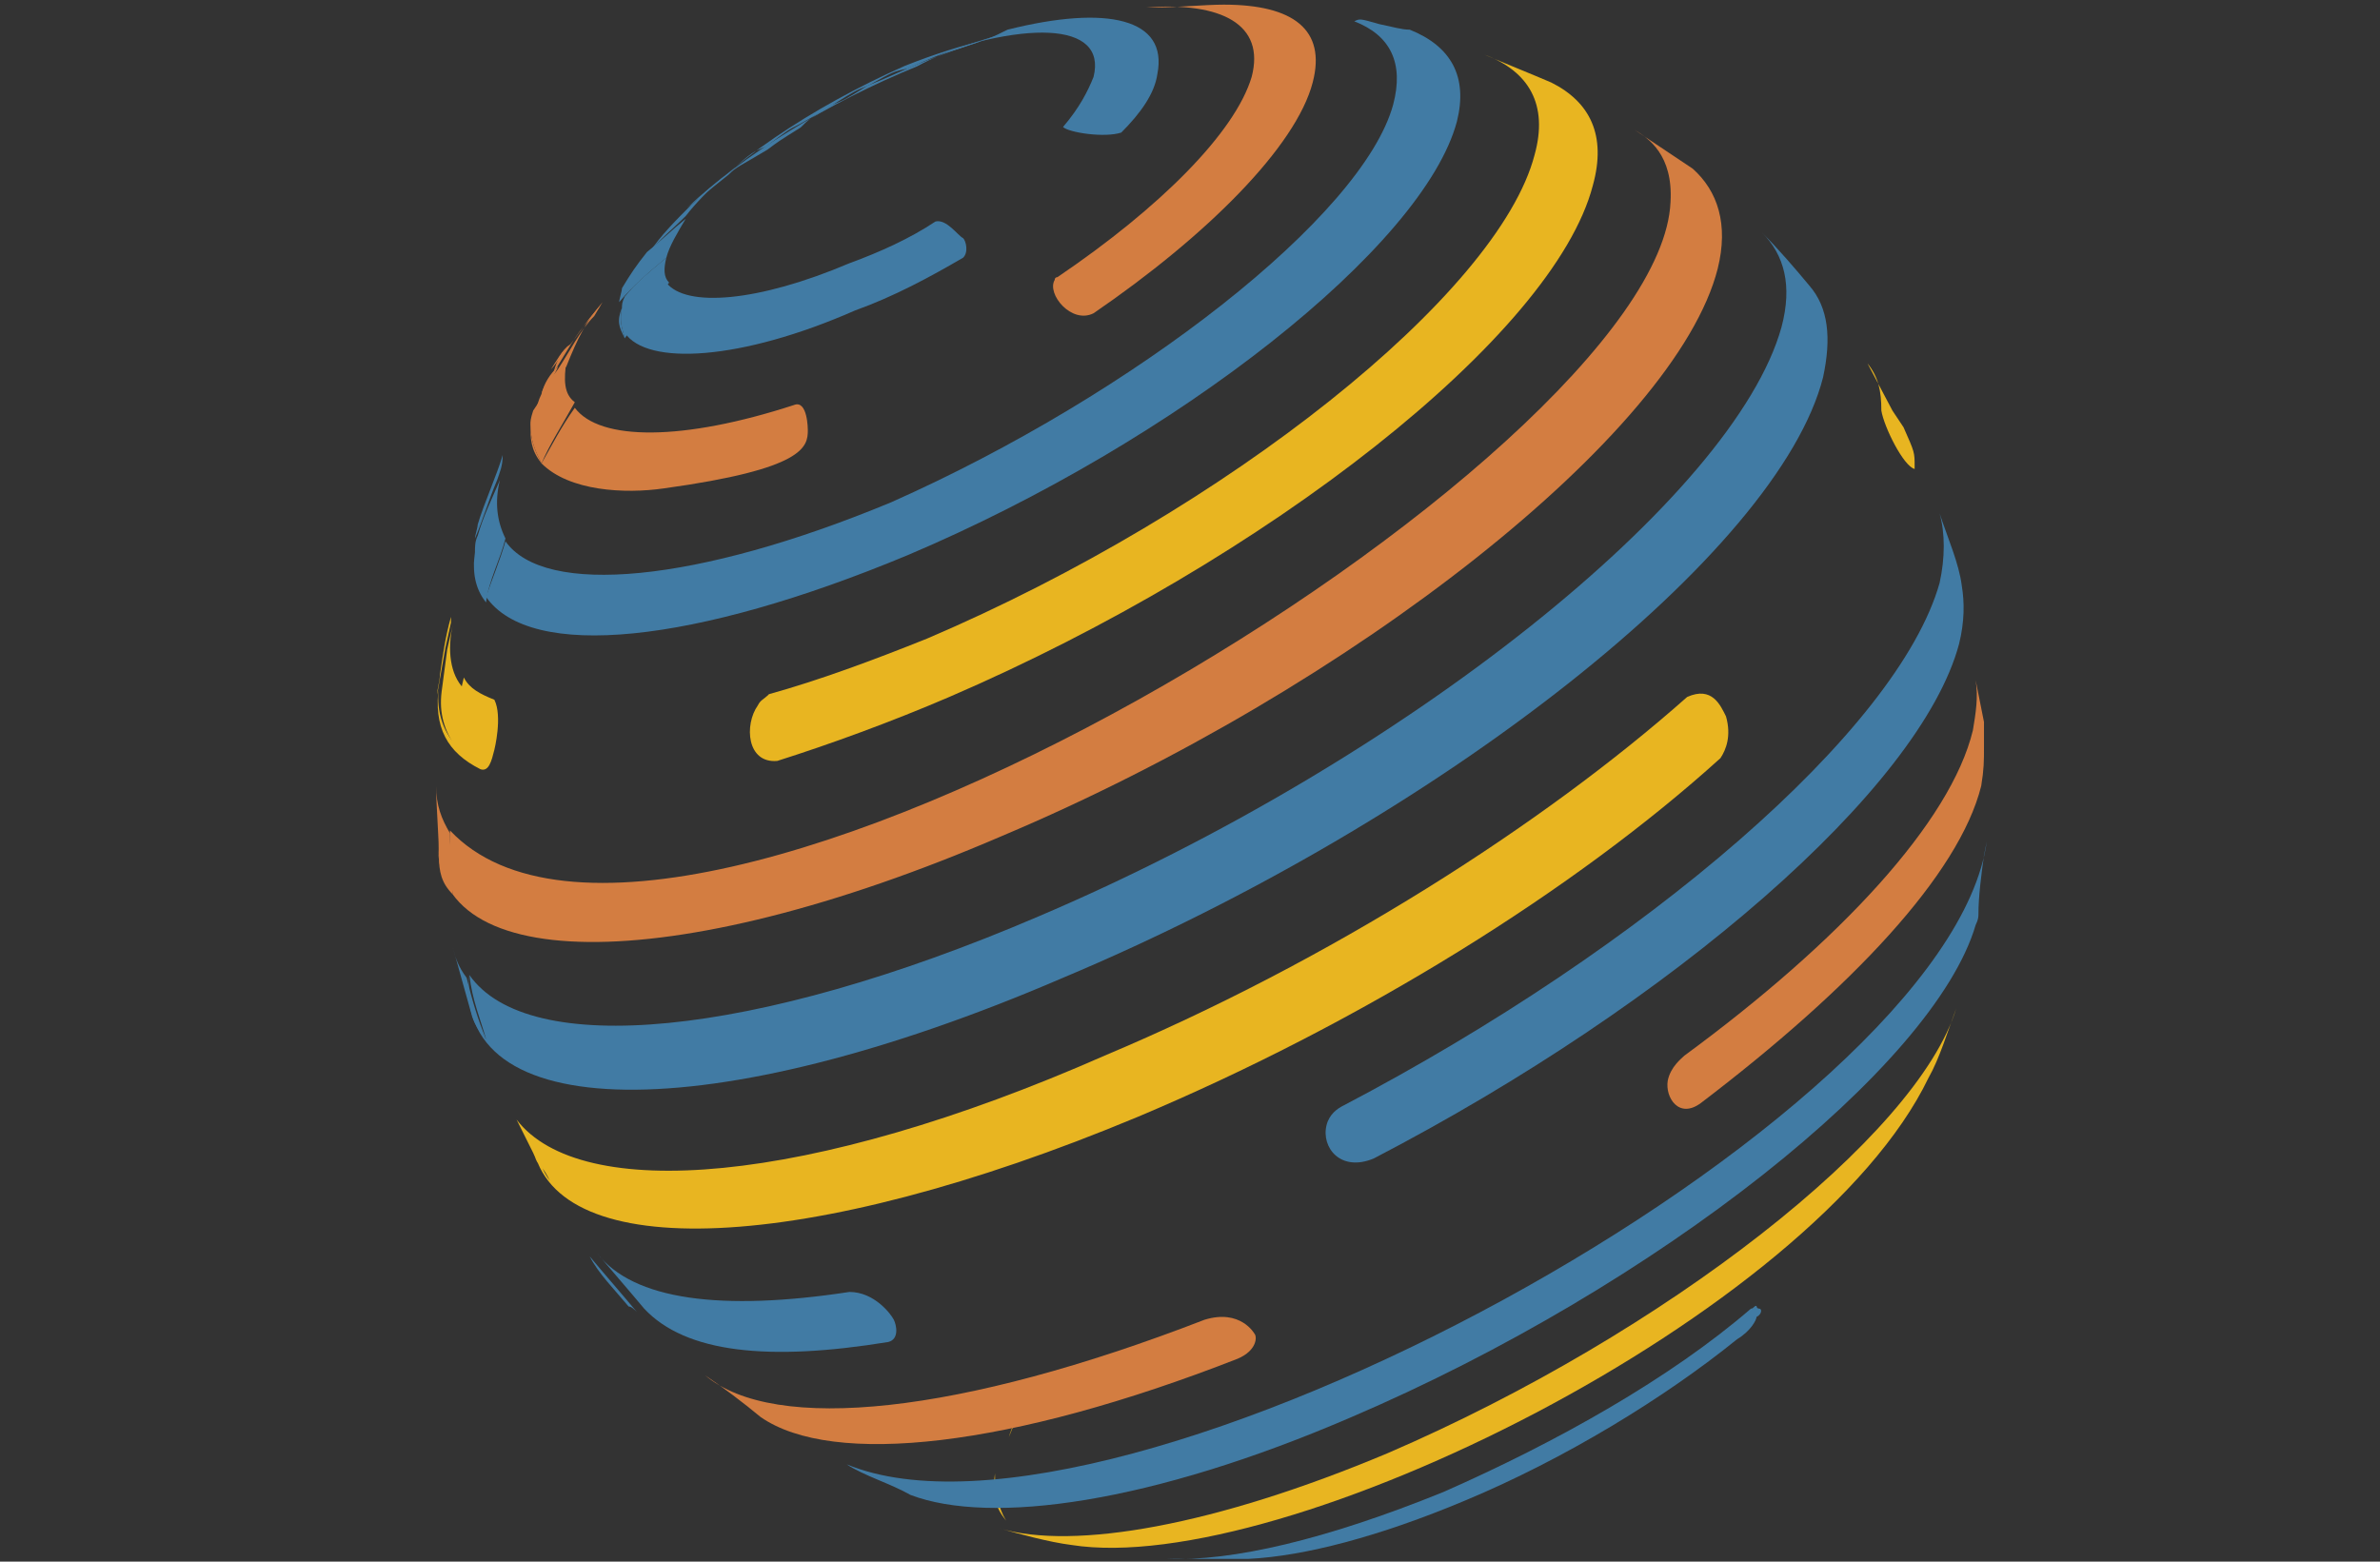 <svg height="336" width="512" xmlns="http://www.w3.org/2000/svg"><rect width="100%" height="100%" fill="#333333" stroke="none"/><g fill="none"><path d="M503.172 335.724H8.828A8.829 8.829 0 010 326.896V9.104A8.829 8.829 0 018.828.276h494.345a8.829 8.829 0 018.828 8.828v317.792a8.829 8.829 0 01-8.829 8.828z"/><path d="M216.43 7.078l-10.747 3.59c-6.568 2.393-6.568 2.393-10.747 4.188-5.374 2.393-5.374 2.393-8.359 3.59-4.776 2.992-4.776 2.992-7.761 4.188-4.777 2.992-4.777 2.992-6.568 4.787-4.776 2.991-4.776 2.991-7.164 4.786-5.97 3.59-6.568 3.59-8.359 5.385l-8.955 7.18c11.94-11.368 30.449-22.736 49.554-30.514 6.567-3.59 13.135-5.385 19.105-7.18" fill="#417ba4"/><path d="M122.694 74.09c-1.194 1.196-2.985 4.187-4.18 5.384 1.195-1.795 2.389-4.188 4.18-5.385" fill="#d37d41"/><path d="M225.385 294.867c-3.582 4.786-7.165 10.17-8.359 14.359 1.791-4.786 4.777-9.573 8.359-14.36" fill="#e8b521"/><path d="M100.007 209.906c-.597 3.59 0 6.582.597 8.975-.597-2.393-1.194-5.385-.597-8.975m35.225 71.2c-2.985-3.59-6.568-7.18-8.359-10.77 2.986 3.59 7.165 8.376 10.15 11.966-.597-.598-1.194-1.197-1.791-1.197" fill="#417ba4"/><path d="M216.43 327.175c-2.389-2.991-2.986-5.384-2.389-10.17 0 3.589.597 7.179 2.388 10.17M94.036 149.476c0-1.196.597-2.991.597-4.188.597-4.188 1.194-8.376 2.388-12.564v1.196l-1.194 5.385z" fill="#e8b521"/><path d="M122.694 74.09c2.388-2.993 3.582-5.386 6.568-8.377l-2.389 2.991c-2.985 2.992-5.373 7.778-7.761 11.368.597-2.393 1.791-4.786 3.582-5.983" fill="#d37d41"/><path d="M325.956 99.107h-2.387c0-.598.596-1.196.596-1.196h.597c1.194 0 1.194 1.196 1.194 1.196" fill="#eff3c9"/><path d="M139.77 54.241c2.386-3.59 5.37-6.58 8.95-10.17 5.371-4.785 5.371-4.785 8.355-7.178 4.774-4.188 4.774-4.188 7.758-5.384 4.774-3.59 4.774-3.59 7.16-4.786 5.372-2.99 5.372-2.99 7.162-4.187 4.774-2.991 4.774-2.991 7.758-4.188 5.37-2.99 5.37-2.99 8.354-3.59 5.37-2.392 6.564-2.99 10.742-4.187 7.16-2.392 7.16-2.392 10.741-4.187C238.233 1 251.362 3.99 248.975 15.955c-.597 4.188-3.58 8.375-7.758 12.563-3.58 1.196-11.338 0-12.532-1.197 3.58-4.187 5.37-7.776 6.564-10.767 2.984-11.965-14.918-12.563-40.579-2.393-20.29 8.973-38.789 21.535-47.143 32.303-2.984 2.991-5.37 4.786-7.758 7.777m0 0c-2.984 2.991-4.177 4.786-4.774 7.777.597-2.991 1.79-4.786 4.774-7.777" fill="#417ba4"/><path d="M248.975 1.598c4.177 0 10.144-.598 14.322-.598 14.918 0 22.08 5.384 19.096 16.75-3.58 13.759-22.677 32.902-47.144 49.652-4.774 2.393-10.144-4.188-8.354-7.179 0-.598.597-.598.597-.598 22.08-14.955 38.192-31.107 41.772-43.071C272.248 5.188 262.7.402 246.588 1.598zm-128.899 77.17c-.596 1.794-2.387 4.187-3.58 5.982.597-2.393 1.79-4.188 3.58-5.982" fill="#d37d41"/><path d="M333.713 17.75c8.355 4.188 11.935 11.366 8.952 22.134-8.355 32.304-70.417 80.759-138.447 110.071-12.531 5.384-25.66 10.17-36.998 13.76-6.565.597-7.161-7.778-4.178-11.965.597-1.196 1.194-1.196 2.387-2.393 10.742-2.99 22.08-7.178 34.015-11.964 64.45-27.518 122.931-74.179 130.689-104.09 2.984-10.767-1.194-17.946-10.742-21.535 4.178 1.795 10.145 4.187 14.322 5.982m73.4 70.59l2.388 3.589c2.387 5.384 2.387 5.384 2.387 8.375v.598c-2.387-.598-6.565-8.973-7.161-12.563 0-4.187-.597-7.178-2.984-10.17z" fill="#e8b521"/><path d="M422.032 126.027c.597 3.59.597 7.777-.596 12.562-8.355 31.107-61.466 77.17-125.915 110.67-7.16 2.991-11.338-2.393-10.145-7.179.597-2.392 2.387-3.589 3.581-4.187 65.046-34.098 119.35-80.76 128.301-112.464 1.194-5.384 1.194-10.768 0-14.956 1.79 5.384 4.178 10.768 4.774 15.554" fill="#417ba4"/><path d="M426.806 155.34v5.383c0 2.991 0 4.786-.596 8.375-4.774 19.143-28.048 43.67-60.272 68.197-4.774 3.589-7.758-1.197-7.161-4.786.597-2.991 2.984-4.786 3.58-5.384 33.418-24.527 57.288-50.25 62.062-69.991.597-3.59 1.194-7.179.597-10.768z" fill="#d37d41"/><path d="M134.398 72.786c-.596-2.393-1.193-3.59-.596-6.58-1.194 2.99-.597 4.187.596 6.58m72.804-21.536c.597.598 1.194 2.991 0 4.188-7.16 4.187-14.919 8.374-23.273 11.366-24.467 10.767-44.757 11.964-49.53 4.785 2.983-3.589 6.564-7.178 8.95-10.768 4.178 5.384 19.693 4.188 39.386-4.187 6.565-2.393 13.129-5.384 18.5-8.973 2.387-.599 4.774 2.99 5.967 3.589" fill="#417ba4"/><path d="M116.496 99.705c-1.194-2.392-2.387-4.785-2.387-8.375 0 2.991 0 5.384 2.387 8.375m57.288-7.178c0 3.59-.597 8.375-31.031 12.562-8.355 1.197-20.29.599-26.257-5.384 2.387-4.187 4.177-7.776 7.16-11.964 5.372 7.179 23.274 7.179 47.144-.598 2.984-1.197 2.984 5.384 2.984 5.384" fill="#d37d41"/><path d="M104.56 129.616c-2.386-2.991-2.983-6.58-2.386-10.768-.597 4.188 0 7.777 2.387 10.768M296.715 5.187c2.984.599 4.774 1.197 6.564 1.197 8.951 3.59 12.532 10.17 10.145 19.741-7.161 26.92-60.272 68.795-118.157 93.321-45.95 19.143-81.158 22.733-90.706 8.974 1.193-3.59 2.984-7.777 4.177-11.965 8.355 11.965 41.176 8.974 82.949-8.375C244.2 84.75 293.134 46.464 299.699 22.536c2.387-8.973-.597-14.956-8.355-17.947 1.193-.598 1.193-.598 5.37.599" fill="#417ba4"/><path d="M106.351 161.321c-.597 2.393-1.193 4.786-2.984 4.188-7.16-3.59-10.144-8.973-8.95-17.946-.598 4.785.596 8.973 2.983 11.964.597-4.188 1.193-8.973 2.387-13.76 1.193 2.394 3.58 3.59 6.564 4.787 1.79 3.589 0 10.767 0 10.767" fill="#e8b521"/><path d="M94.416 184.054v-4.786zm262.57-152.545l7.162 4.786c5.37 4.785 7.757 11.964 5.37 21.535-8.95 35.295-78.77 90.33-153.961 122.036-72.207 31.107-124.721 29.91-121.14-.598-.598 4.786.596 9.571 2.983 13.16-.597-4.187-.597-8.973-.597-13.758 47.143 50.25 260.184-80.161 262.57-135.197.597-10.17-4.773-13.759-7.757-15.553z" fill="#d37d41"/><path d="M101.577 218.75c-.597-2.991-1.193-5.384-.597-8.973-.596 2.99 0 5.982.597 8.973" fill="#417ba4"/><path d="M389.211 61.42c4.177 4.785 4.774 11.366 2.984 19.74-9.548 37.688-82.352 95.117-163.51 129.215-76.384 32.902-131.882 31.705-127.705-1.196-.596 5.384.597 10.767 3.58 14.357-1.193-4.188-2.983-8.375-3.58-13.76 12.532 17.947 60.869 13.76 122.334-12.562 78.772-33.5 149.785-90.33 159.93-126.821 2.387-8.973.596-15.554-4.178-20.34 3.58 3.59 7.161 7.777 10.145 11.367" fill="#417ba4"/><path d="M371.309 154.143c1.193 4.187 0 7.178-1.194 8.973-31.03 28.116-76.98 56.83-125.318 77.17-71.61 29.91-125.317 31.705-130.091 6.58-.597-2.393 0-.598.596-1.196 0 .598 0 4.187 2.984 8.375-.597-1.197-1.193-2.393-2.387-3.59-.597-.598-.597-1.196-1.193-2.393l-3.58-7.178c13.724 17.946 62.658 14.357 126.51-13.759 48.337-20.34 94.287-49.652 125.318-77.17 5.37-2.393 7.161 1.795 8.355 4.188" fill="#e8b521"/><path d="M192.283 283.955c.597 1.197 1.194 4.188-1.193 4.786-25.66 4.188-43.563 2.393-52.514-7.179-2.984-3.589-7.161-8.375-10.145-11.964 7.758 10.17 26.854 12.563 54.304 8.375 5.371 0 8.952 4.786 9.548 5.982" fill="#417ba4"/><path d="M269.86 286.946c.598.599.598 3.59-3.58 5.384-48.933 19.143-87.125 23.33-102.64 12.563-3.581-2.991-8.355-6.58-11.936-8.973 14.919 12.562 54.901 8.375 107.415-11.965 7.758-2.392 10.742 2.991 10.742 2.991" fill="#d37d41"/><path d="M426.806 184.054c-.596 4.187-1.193 8.973-1.193 12.562 0 .598 0 1.196-.597 2.393-8.951 30.509-68.626 77.768-134.269 105.884-42.966 18.545-77.577 23.33-94.883 16.75-4.177-2.393-10.145-4.188-13.725-6.58 57.884 23.928 236.91-73.58 245.264-134z" fill="#417ba4"/><path d="M414.871 231.91c-24.466 50.849-139.043 107.68-184.396 100.5-4.774-.598-11.338-2.392-15.515-3.589 16.112 4.786 46.546-.598 83.545-16.151 59.675-25.724 113.98-68.197 122.334-95.715-1.79 4.786-3.58 10.768-5.968 14.956" fill="#e8b521"/><path d="M377.873 283.357c0 .598-1.194 2.991-4.177 4.786-15.516 12.562-36.999 25.723-58.482 34.696-18.5 7.777-34.612 11.965-46.547 12.563h-17.902c14.322.598 34.611-4.188 59.675-14.357 24.467-10.768 48.934-24.527 66.24-39.483.596 0 .596-.598 1.193-.598 0 0 0 .599.597.599.596 0 .596 1.196-.597 1.794M134.398 72.786c-.596-2.393-1.193-3.59-.596-6.58 0-.599 0-1.197.596-2.394 2.387-2.99 5.371-5.383 8.952-8.374-.597 2.392-.597 4.187.596 5.383-3.58 4.188-6.564 7.777-9.548 11.965" fill="#417ba4"/><path d="M116.496 99.705c-1.194-2.392-2.387-4.785-2.387-8.375 0-.598 0-1.196.597-2.99l7.16-10.769c-.596 4.188-.596 7.179 1.79 8.974-2.983 5.384-5.37 8.973-7.16 13.16" fill="#d37d41"/><path d="M104.56 129.616c-2.386-2.991-2.983-6.58-2.386-10.768 0-1.196 0-2.393.597-3.59 1.193-4.187 2.983-7.776 4.774-11.963-1.194 4.785-.597 8.973 1.193 12.562-1.193 4.786-3.58 8.973-4.177 13.76" fill="#417ba4"/><path d="M97.997 160.723c-2.387-3.59-3.58-7.178-2.984-11.964l1.193-8.973 1.194-5.384c-1.194 5.384-.597 10.768 2.387 13.759-1.194 2.99-1.79 8.375-1.79 12.562" fill="#e8b521"/><path d="M97.4 192.429c-2.387-2.393-2.984-4.786-2.984-8.375 0-4.188-.597-10.768-.597-14.956 0 4.188 1.194 7.179 2.984 10.17 0 4.187.597 8.973.597 13.16" fill="#d37d41"/><path d="M104.56 223.536c-1.193-1.197-2.386-2.991-2.983-4.786-1.193-4.188-2.984-10.768-4.177-14.955.597 2.393 1.193 4.187 2.984 6.58 1.193 4.786 2.387 8.973 4.177 13.16M133.205 65.01c0-.598.597-2.393.597-2.991 1.79-2.991 2.983-4.786 5.37-7.777 2.984-2.393 5.371-4.786 8.355-7.178-1.79 2.99-3.58 5.982-4.177 8.375-3.58 2.99-7.161 5.982-10.145 9.57" fill="#417ba4"/><path d="M115.302 88.938c0-1.197.597-2.992 1.194-4.188.597-2.393 2.387-3.59 3.58-5.384 2.387-3.59 4.774-8.375 7.758-11.366l1.79-2.991c-3.58 4.187-5.37 7.777-7.757 13.759-1.79 2.99-4.774 6.58-6.565 10.17" fill="#d37d41"/><path d="M102.174 115.857c0-.598.597-2.393.597-2.99 1.193-4.188 4.177-10.769 5.37-14.956 0 2.393-.596 3.589-1.193 5.384-1.79 4.187-2.984 8.375-4.774 12.562" fill="#417ba4"/></g></svg>